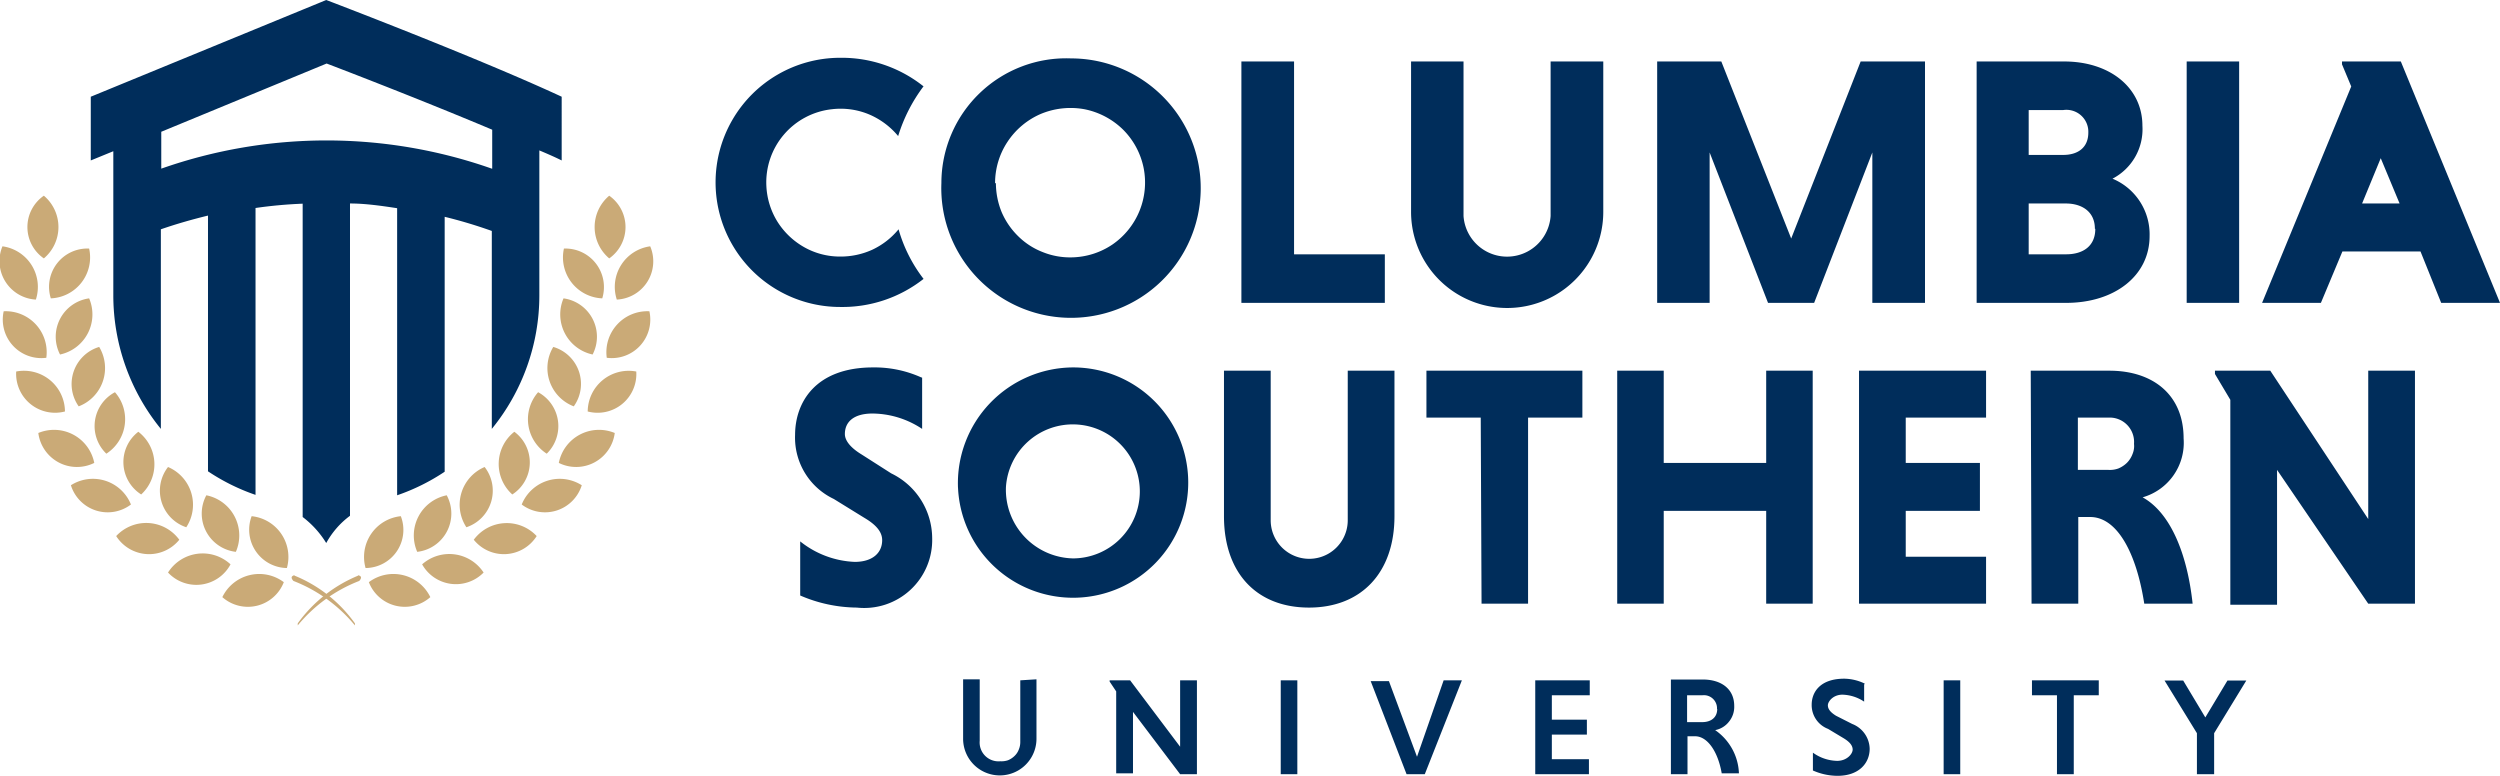 <svg xmlns="http://www.w3.org/2000/svg" viewBox="0 0 122 37.86">
  <g>
    <path d="M138.57,58.53h2.28V47.16h-2.28V54.4l-4.78-7.24h-2.7v.16l.75,1.26v10h2.28V52Zm-11.43-7.8a1,1,0,0,1-.07.49,1.21,1.21,0,0,1-.27.43,1.34,1.34,0,0,1-.42.28,1.21,1.21,0,0,1-.5.07H124.4V49.45h1.48A1.19,1.19,0,0,1,127.14,50.73Zm-5,7.8h2.28V54.3H125c1.32,0,2.26,1.76,2.64,4.23H130c-.26-2.43-1.08-4.44-2.44-5.19a2.77,2.77,0,0,0,2-2.88c0-2.11-1.48-3.3-3.62-3.3H122.1Zm-2.22,0V56.24H116V54h3.62V51.66H116V49.45h3.92V47.16h-6.2V58.53Zm-10.73,0h2.27V47.16h-2.27v4.5h-5v-4.5h-2.27V58.53h2.27V54h5Zm-13.89,0h2.27V49.45h2.65V47.16H92.61v2.29h2.65ZM88.77,47.16v7.3a1.88,1.88,0,1,1-3.76,0v-7.3H82.73v7.1c0,2.79,1.61,4.46,4.15,4.46s4.17-1.69,4.17-4.46v-7.1ZM72.09,52.84a3.27,3.27,0,1,1,3.28,3.48A3.35,3.35,0,0,1,72.09,52.84Zm-2.34,0A5.62,5.62,0,1,0,75.37,47a5.65,5.65,0,0,0-5.62,5.88Zm-1.81-5.36A5.54,5.54,0,0,0,65.61,47c-2.83,0-3.81,1.72-3.81,3.3a3.31,3.31,0,0,0,1.89,3.12l1.49.92c.61.36.87.71.87,1.09,0,.63-.48,1.06-1.34,1.06a4.55,4.55,0,0,1-2.66-1v2.64a7.09,7.09,0,0,0,2.76.59,3.32,3.32,0,0,0,3.68-3.41,3.53,3.53,0,0,0-2-3.14l-1.44-.92c-.53-.32-.82-.67-.82-1,0-.59.43-1,1.35-1A4.43,4.43,0,0,1,68,50v-2.5Z" transform="translate(-23 -29.07)" fill="#002d5b"/>
    <path d="M68.05,33.27A6.41,6.41,0,0,0,64,31.89a6.08,6.08,0,1,0,0,12.16,6.4,6.4,0,0,0,4.07-1.37,7.17,7.17,0,0,1-1.22-2.42,3.69,3.69,0,0,1-1.29,1,3.73,3.73,0,0,1-1.58.33,3.54,3.54,0,0,1-1.74-.46,3.68,3.68,0,0,1-1.3-1.24,3.62,3.62,0,0,1-.54-1.72,3.59,3.59,0,0,1,3.2-3.77,3.61,3.61,0,0,1,1.78.24,3.74,3.74,0,0,1,1.45,1.07,7.87,7.87,0,0,1,1.24-2.43" transform="translate(-23 -29.07)" fill="#002d5b"/>
    <path d="M129.71,43.85h2.56V32.07h-2.56Zm-4.8-8.31c0,.75-.53,1.09-1.22,1.09H122V34.44h1.69a1.07,1.07,0,0,1,1.22,1.1Zm.34,4.7c0,.85-.61,1.24-1.42,1.24H122V39h1.81c.79,0,1.42.4,1.42,1.23Zm-5.79,3.61h4.37c2.36,0,4.07-1.32,4.07-3.26a2.94,2.94,0,0,0-1.81-2.8,2.72,2.72,0,0,0,1.46-2.58c0-1.86-1.59-3.14-3.82-3.14h-4.27Zm-7.93,0,2.84-7.34v7.34h2.57V32.07H113.8l-3.39,8.64L107,32.07h-3.13V43.85h2.56V36.51l2.85,7.34ZM98.67,32.07v7.54a2.13,2.13,0,0,1-4.25,0V32.07H91.86v7.34a4.69,4.69,0,0,0,9.38,0V32.07ZM90.58,43.85V41.48H86.15V32.07H83.58V43.85Z" transform="translate(-23 -29.07)" fill="#002d5b"/>
    <path d="M71.56,38a3.64,3.64,0,0,1,.6-2,3.7,3.7,0,0,1,1.63-1.37,3.78,3.78,0,0,1,2.13-.23,3.73,3.73,0,0,1,1.89,1,3.67,3.67,0,0,1,1,1.87A3.67,3.67,0,0,1,77.29,41a3.66,3.66,0,0,1-2,.63,3.57,3.57,0,0,1-1.41-.26,3.49,3.49,0,0,1-1.19-.77,3.66,3.66,0,0,1-.81-1.18,3.76,3.76,0,0,1-.28-1.4Zm-2.62,0a6.33,6.33,0,1,0,6.33-6.08A6.09,6.09,0,0,0,68.94,38Z" transform="translate(-23 -29.07)" fill="#002d5b"/>
    <path d="M142.13,43.85H145l-4.84-11.78h-2.87v.14l.45,1.08-4.35,10.56h2.87l1.05-2.51h3.81ZM138.27,39l.91-2.21L140.1,39Z" transform="translate(-23 -29.07)" fill="#002d5b"/>
    <path d="M130.24,66.85h.81v-2l1.57-2.57h-.92l-1.08,1.8-1.08-1.8h-.91l1.58,2.57v2Zm-6.86,0h.82V63h1.22v-.73h-3.26V63h1.22Zm-5.53,0h.81V62.27h-.81ZM114,62.43a2.37,2.37,0,0,0-1-.24c-1.18,0-1.59.66-1.59,1.27a1.24,1.24,0,0,0,.8,1.18l.75.45c.3.18.45.36.45.56s-.27.55-.76.55a2.09,2.09,0,0,1-1.18-.4v.87a3,3,0,0,0,1.2.26c1.06,0,1.57-.63,1.57-1.32a1.33,1.33,0,0,0-.85-1.21L112.6,64c-.26-.16-.4-.32-.4-.51s.26-.52.71-.52a2,2,0,0,1,1.06.34v-.83Zm-7.2,1.24c0,.42-.31.64-.73.64h-.74V63h.74A.64.64,0,0,1,106.79,63.67Zm-2.26,3.18h.81V65h.37c.61,0,1.12.76,1.3,1.81h.84a2.68,2.68,0,0,0-1.16-2.11,1.12,1.12,0,0,0,.68-.42,1.14,1.14,0,0,0,.25-.76c0-.83-.63-1.29-1.54-1.29h-1.55v4.58Zm-4,0v-.73H98.73v-1.2h1.71v-.73H98.73V63h1.85v-.73H97.92v4.58h2.66Zm-8.9,0h.89l1.81-4.58h-.89L92.15,66l-1.37-3.69h-.89Zm-6.14,0h.81V62.27h-.81Zm-4.91,0h.82V62.27h-.82v3.24l-2.44-3.24h-1v.06l.32.48v4h.82v-3Zm-7.8-4.58v3a.94.94,0,0,1-.07.37.85.85,0,0,1-.21.32,1,1,0,0,1-.32.21,1,1,0,0,1-.38.05.92.92,0,0,1-1-1v-3H70v2.9a1.79,1.79,0,0,0,3.58,0v-2.9Z" transform="translate(-23 -29.07)" fill="#002d5b"/>
    <path d="M47,37.3a24.32,24.32,0,0,0-16.13,0V35.5l8.07-3.33s4.21,1.6,8.08,3.23v1.9Zm3.41-3.51c-4.18-1.94-11.49-4.72-11.49-4.72L27.43,33.79V36.9l1.1-.45v7A10.31,10.31,0,0,0,30.85,50V40.26c.75-.26,1.52-.48,2.3-.67V52.07a10,10,0,0,0,2.32,1.15v-14a22.08,22.08,0,0,1,2.3-.21V54.3a4.64,4.64,0,0,1,1.15,1.27,4.12,4.12,0,0,1,1.16-1.33V39c.74,0,1.51.11,2.3.23V53.24a10,10,0,0,0,2.32-1.15V39.65a23.35,23.35,0,0,1,2.3.69V50a10.31,10.31,0,0,0,2.32-6.51V36.41c.38.16.75.32,1.09.49Z" transform="translate(-23 -29.07)" fill="#002d5b"/>
    <path d="M24.75,43.69a2,2,0,0,0-1.63-2.6A1.88,1.88,0,0,0,24.75,43.69Z" transform="translate(-23 -29.07)" fill="#caaa77"/>
    <path d="M27.35,41.2a2,2,0,0,1-1.87,2.43A1.87,1.87,0,0,1,27.35,41.2Z" transform="translate(-23 -29.07)" fill="#caaa77"/>
    <path d="M25.14,38.62a2,2,0,0,1,0,3.06A1.86,1.86,0,0,1,25.14,38.62Z" transform="translate(-23 -29.07)" fill="#caaa77"/>
    <path d="M25.26,46.53a2,2,0,0,0-2.08-2.27A1.88,1.88,0,0,0,25.26,46.53Z" transform="translate(-23 -29.07)" fill="#caaa77"/>
    <path d="M27.35,43.63a2,2,0,0,1-1.42,2.74A1.89,1.89,0,0,1,27.35,43.63Z" transform="translate(-23 -29.07)" fill="#caaa77"/>
    <path d="M26.17,49.15a2,2,0,0,0-2.38-1.95A1.9,1.9,0,0,0,26.17,49.15Z" transform="translate(-23 -29.07)" fill="#caaa77"/>
    <path d="M27.84,46a2,2,0,0,1-1,2.9A1.89,1.89,0,0,1,27.84,46Z" transform="translate(-23 -29.07)" fill="#caaa77"/>
    <path d="M27.6,51.66a2,2,0,0,0-2.73-1.46A1.9,1.9,0,0,0,27.6,51.66Z" transform="translate(-23 -29.07)" fill="#caaa77"/>
    <path d="M28.61,48.21a2,2,0,0,1-.42,3A1.87,1.87,0,0,1,28.61,48.21Z" transform="translate(-23 -29.07)" fill="#caaa77"/>
    <path d="M29.39,53.69a2,2,0,0,0-2.93-.94A1.88,1.88,0,0,0,29.39,53.69Z" transform="translate(-23 -29.07)" fill="#caaa77"/>
    <path d="M29.75,50.14a2,2,0,0,1,.14,3.06A1.87,1.87,0,0,1,29.75,50.14Z" transform="translate(-23 -29.07)" fill="#caaa77"/>
    <path d="M31.75,55.41a2,2,0,0,0-3.08-.18A1.9,1.9,0,0,0,31.75,55.41Z" transform="translate(-23 -29.07)" fill="#caaa77"/>
    <path d="M31.2,51.86a2,2,0,0,1,.89,2.94,1.88,1.88,0,0,1-.89-2.94" transform="translate(-23 -29.07)" fill="#caaa77"/>
    <path d="M34.25,56.61a2,2,0,0,0-3.05.4A1.89,1.89,0,0,0,34.25,56.61Z" transform="translate(-23 -29.07)" fill="#caaa77"/>
    <path d="M33.07,53.24A2,2,0,0,1,34.51,56,1.88,1.88,0,0,1,33.07,53.24Z" transform="translate(-23 -29.07)" fill="#caaa77"/>
    <path d="M36.85,57.48a2,2,0,0,0-3,.73A1.88,1.88,0,0,0,36.85,57.48Z" transform="translate(-23 -29.07)" fill="#caaa77"/>
    <path d="M35.28,54.26A2,2,0,0,1,37,56.79,1.87,1.87,0,0,1,35.28,54.26Z" transform="translate(-23 -29.07)" fill="#caaa77"/>
    <path d="M37.42,57.14s-.14,0-.18.08.08.2.08.2a7.3,7.3,0,0,1,3,2.17l0-.1a6.73,6.73,0,0,0-3-2.35" transform="translate(-23 -29.07)" fill="#caaa77"/>
    <path d="M53.1,43.69a2,2,0,0,1,1.63-2.6A1.87,1.87,0,0,1,53.1,43.69Z" transform="translate(-23 -29.07)" fill="#caaa77"/>
    <path d="M50.52,41.2a2,2,0,0,0,1.87,2.43A1.88,1.88,0,0,0,50.52,41.2Z" transform="translate(-23 -29.07)" fill="#caaa77"/>
    <path d="M52.73,38.62a2,2,0,0,0,0,3.06A1.87,1.87,0,0,0,52.73,38.62Z" transform="translate(-23 -29.07)" fill="#caaa77"/>
    <path d="M52.61,46.53a2,2,0,0,1,2.08-2.27A1.88,1.88,0,0,1,52.61,46.53Z" transform="translate(-23 -29.07)" fill="#caaa77"/>
    <path d="M50.5,43.63a2,2,0,0,0,1.42,2.74A1.89,1.89,0,0,0,50.5,43.63Z" transform="translate(-23 -29.07)" fill="#caaa77"/>
    <path d="M51.68,49.15a2,2,0,0,1,2.37-1.95A1.89,1.89,0,0,1,51.68,49.15Z" transform="translate(-23 -29.07)" fill="#caaa77"/>
    <path d="M50,46a2,2,0,0,0,1,2.9A1.88,1.88,0,0,0,50,46Z" transform="translate(-23 -29.07)" fill="#caaa77"/>
    <path d="M50.27,51.66A2,2,0,0,1,53,50.2,1.9,1.9,0,0,1,50.27,51.66Z" transform="translate(-23 -29.07)" fill="#caaa77"/>
    <path d="M49.26,48.21a2,2,0,0,0,.42,3A1.88,1.88,0,0,0,49.26,48.21Z" transform="translate(-23 -29.07)" fill="#caaa77"/>
    <path d="M48.46,53.69a2,2,0,0,1,2.93-.94A1.88,1.88,0,0,1,48.46,53.69Z" transform="translate(-23 -29.07)" fill="#caaa77"/>
    <path d="M48.1,50.14A2,2,0,0,0,48,53.2,1.86,1.86,0,0,0,48.1,50.14Z" transform="translate(-23 -29.07)" fill="#caaa77"/>
    <path d="M46.12,55.41a2,2,0,0,1,3.07-.18A1.89,1.89,0,0,1,46.12,55.41Z" transform="translate(-23 -29.07)" fill="#caaa77"/>
    <path d="M46.65,51.86a2,2,0,0,0-.89,2.94A1.88,1.88,0,0,0,46.65,51.86Z" transform="translate(-23 -29.07)" fill="#caaa77"/>
    <path d="M43.6,56.61a2,2,0,0,1,3,.4,1.89,1.89,0,0,1-3-.4" transform="translate(-23 -29.07)" fill="#caaa77"/>
    <path d="M44.8,53.24A2,2,0,0,0,43.36,56,1.88,1.88,0,0,0,44.8,53.24Z" transform="translate(-23 -29.07)" fill="#caaa77"/>
    <path d="M41,57.48a2,2,0,0,1,3,.73A1.88,1.88,0,0,1,41,57.48Z" transform="translate(-23 -29.07)" fill="#caaa77"/>
    <path d="M42.56,54.26a2,2,0,0,0-1.72,2.53A1.86,1.86,0,0,0,42.56,54.26Z" transform="translate(-23 -29.07)" fill="#caaa77"/>
    <path d="M40.43,57.14s.14,0,.18.08-.08.2-.08.2a7.3,7.3,0,0,0-3,2.17l0-.1a6.84,6.84,0,0,1,3-2.35" transform="translate(-23 -29.07)" fill="#caaa77"/>
  </g>
</svg>
